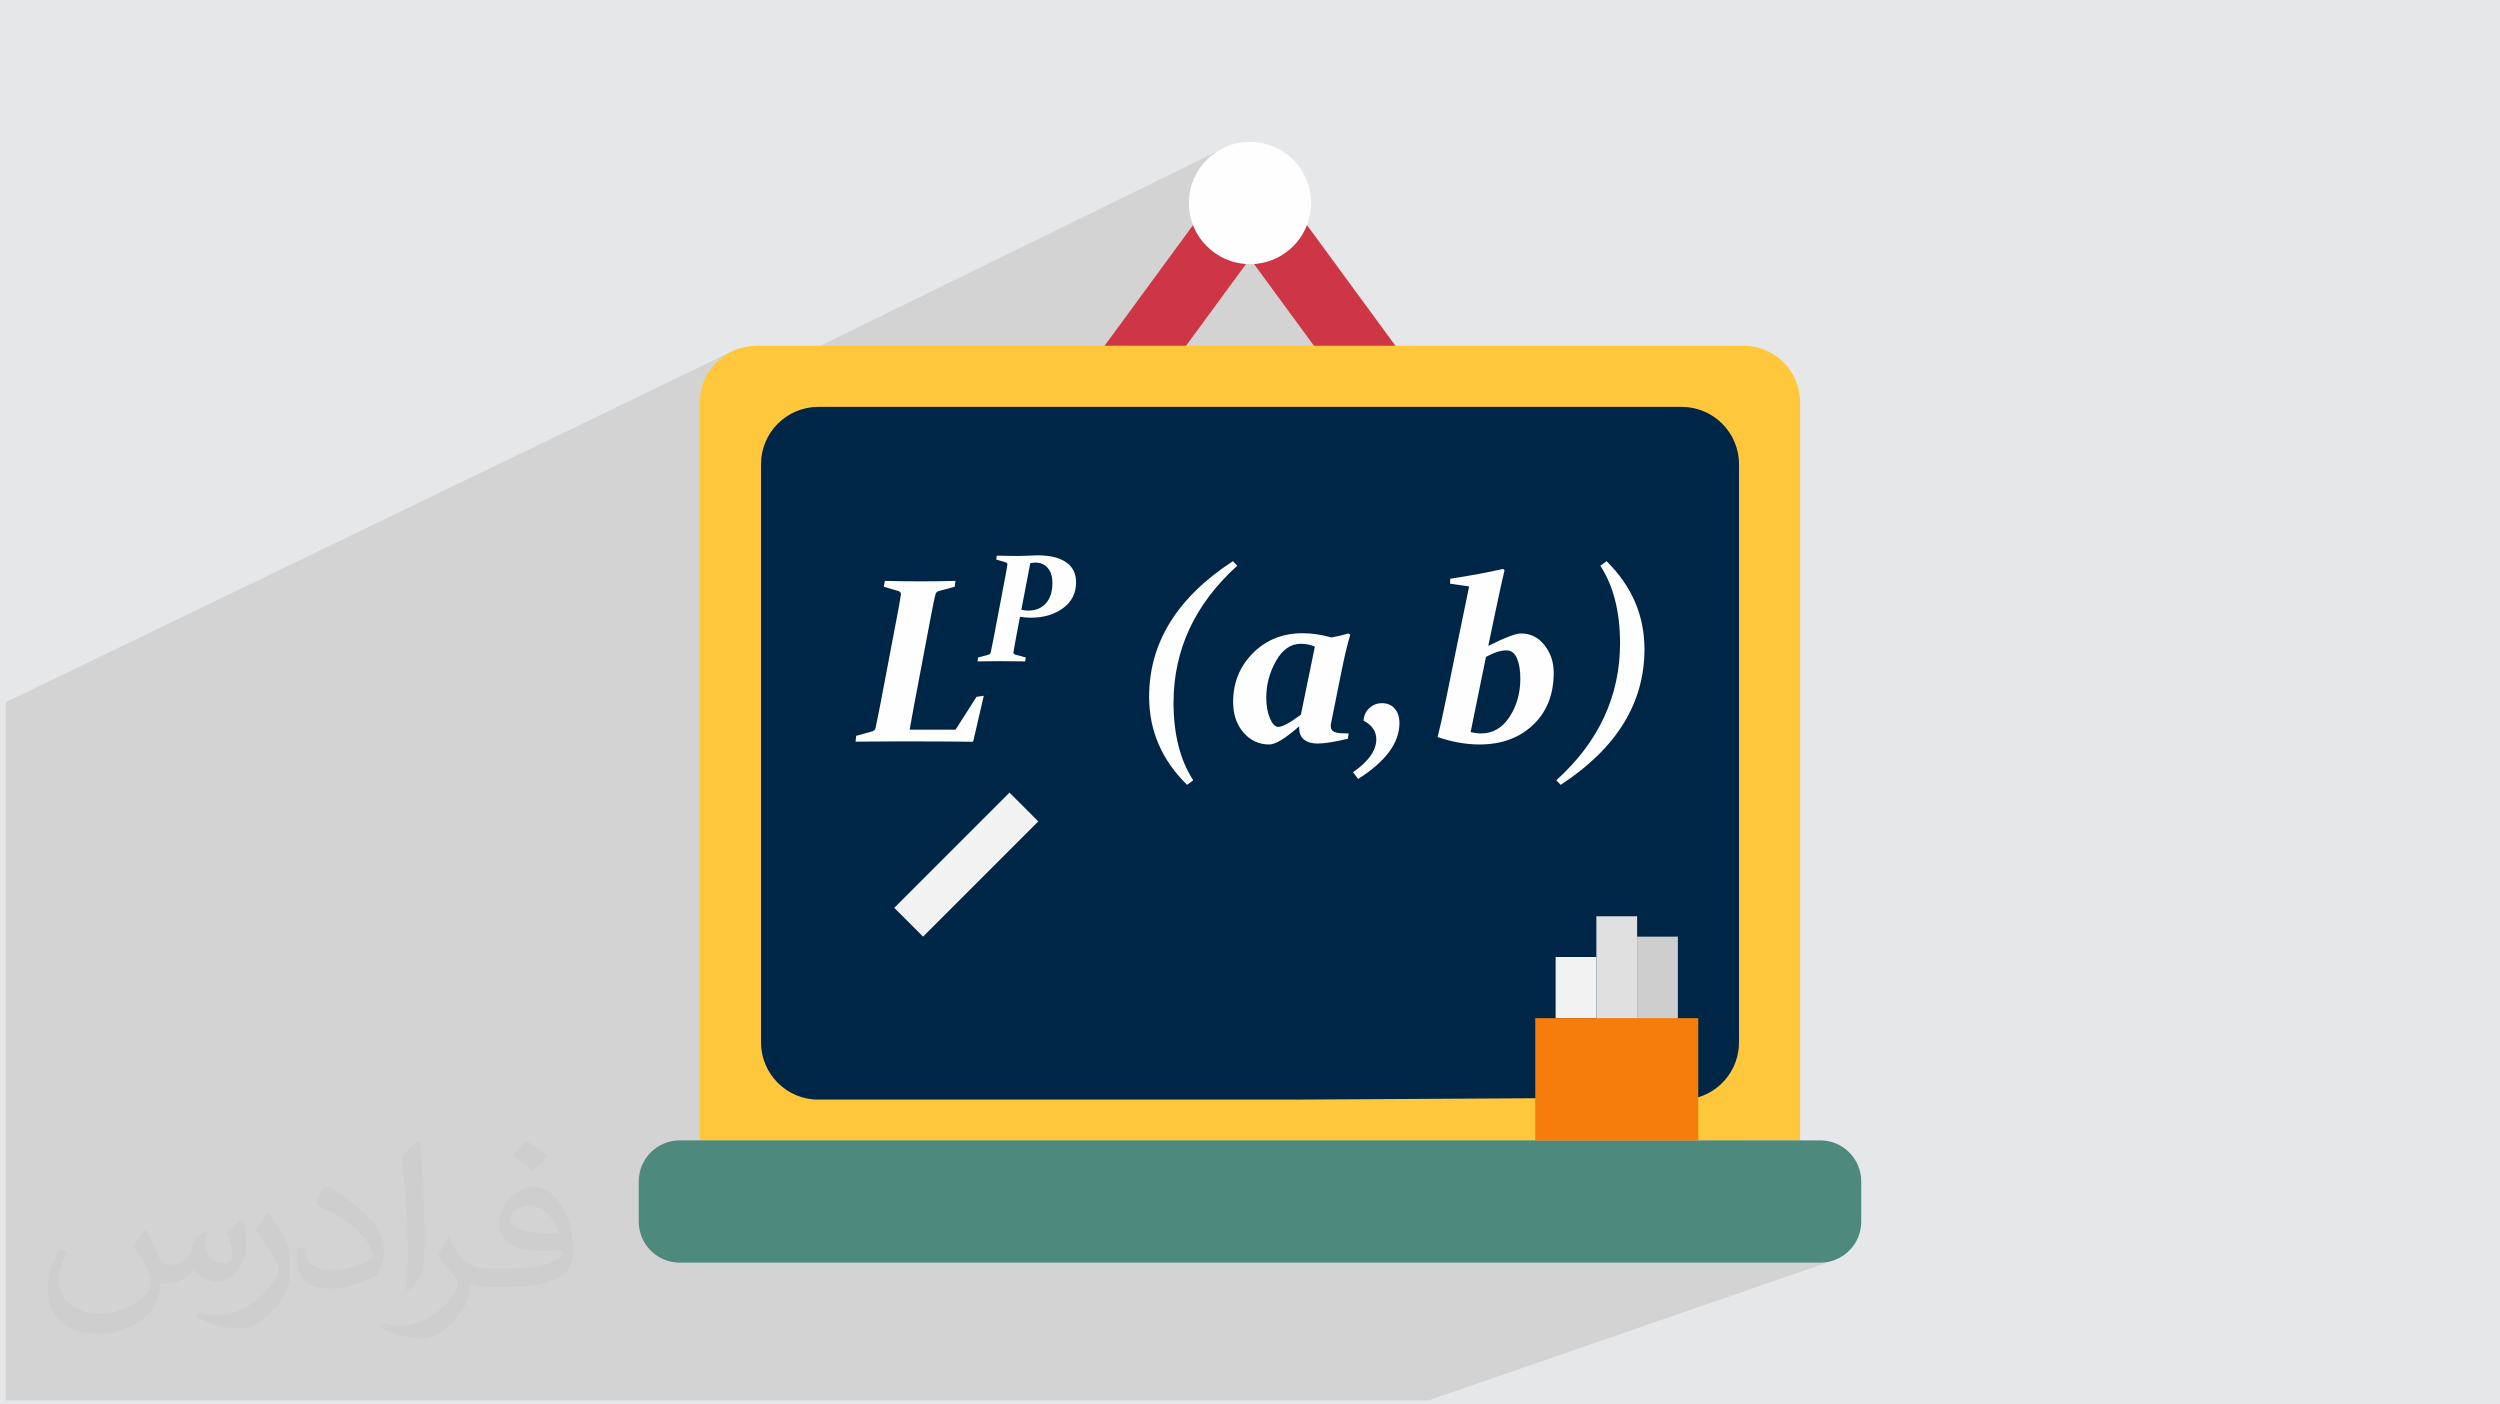 <?xml version="1.0" encoding="UTF-8"?>
<!DOCTYPE svg PUBLIC "-//W3C//DTD SVG 1.0//EN" "http://www.w3.org/TR/2001/REC-SVG-20010904/DTD/svg10.dtd">
<!-- Creator: CorelDRAW -->
<svg xmlns="http://www.w3.org/2000/svg" xml:space="preserve" width="94.192mm" height="52.917mm" version="1.0" style="shape-rendering:geometricPrecision; text-rendering:geometricPrecision; image-rendering:optimizeQuality; fill-rule:evenodd; clip-rule:evenodd"
viewBox="0 0 9404.92 5283.66"
 xmlns:xlink="http://www.w3.org/1999/xlink"
 xmlns:xodm="http://www.corel.com/coreldraw/odm/2003">
 <defs>
  <style type="text/css">
   <![CDATA[
    .fil4 {fill:#FEFEFE;fill-rule:nonzero}
    .fil7 {fill:#4D897C;fill-rule:nonzero}
    .fil6 {fill:#002647;fill-rule:nonzero}
    .fil3 {fill:#CE3645;fill-rule:nonzero}
    .fil9 {fill:#CECECE;fill-rule:nonzero}
    .fil10 {fill:#E0E0E0;fill-rule:nonzero}
    .fil8 {fill:#F2F2F2;fill-rule:nonzero}
    .fil11 {fill:#F67C0B;fill-rule:nonzero}
    .fil5 {fill:#FFC73B;fill-rule:nonzero}
    .fil2 {fill:#373435;fill-opacity:0.031}
    .fil1 {fill:#2B2A29;fill-opacity:0.102}
    .fil0 {fill:#E6E7E8}
   ]]>
  </style>
 </defs>
 <g id="Layer_x0020_1">
  <polygon class="fil0" points="-0,0 9404.92,0 9404.92,5283.66 -0,5283.66 "/>
  <path class="fil1" d="M5763.76 3282.35c80.41,112.56 1129.77,1460.67 1129.77,1460.67l-1519.43 525.23 -5352.59 0 0 -2626.42 2732.1 -1319.9 99.09 93.33 1730.67 -848.04 900.68 1476.98 279.71 1238.15z"/>
  <path class="fil2" d="M548.54 4627.69c17.95,27.21 29.6,53.36 40.96,82.43 8.45,16.91 12.93,48.09 52.57,48.09 11.61,0 28.28,-3.42 43.06,-11.61 16.63,-8.73 29.32,-21.94 35.94,-42l15.85 -53.36 38.57 -19.02 2.64 2.64c-5.27,20.09 -6.59,39.36 -6.59,54.43 0,44.63 38.57,61.56 69.22,61.56 17.95,0 34.09,-8.73 34.09,-25.11 0,-21.13 -8.98,-57.06 -20.62,-89.29 17.95,-17.95 35.94,-35.94 56.53,-50.47l3.17 1.6c8.98,38.04 14,75.56 14,100.66 0,24.57 -10.83,51.79 -19.81,69.49 -18.49,34.87 -51.25,62.62 -90.87,62.62 -30.1,0 -63.65,-15.07 -86.66,-43.06l-1.32 0c-21.66,26.96 -55.22,51.25 -108.86,51.25l-16.63 0c-2.64,35.41 -10.29,60.49 -21.94,82.95 -31.95,62.34 -126.81,106.47 -216.1,106.47 -124.17,0 -186.51,-71.59 -186.51,-166.96 0,-58.91 19.27,-113.6 48.88,-152.42l24.29 10.04c-18.49,35.41 -30.91,68.68 -30.91,101.45 0,89.29 72.66,131.83 156.4,131.83 77.68,0 173.83,-49.41 191.28,-106.72 -6.59,-62.62 -30.1,-91.93 -66.04,-148.99 10.83,-19.02 24.83,-38.04 42.28,-58.38l3.17 0 0 0 0 0 -0.02 -0.09zm1432.13 -336.04c26.15,16.39 51.79,35.66 76.87,57.85 -14,19.81 -31.45,37.79 -53.11,53.64 -25.11,-20.34 -50.19,-37.79 -75.84,-56.27 17.42,-19.55 34.62,-38.29 52.04,-55.22l0 0 0 0 0 0 0 0 0 0 0.03 0zm13.47 244.11c-42.28,0 -76.87,27.75 -76.87,48.34 0,44.13 84.53,57.85 185.72,57.31 -12.68,-51.79 -57.06,-105.68 -108.86,-105.68l0.01 0.03zm-94.86 236.19c54.96,0 103.04,-1.6 139.74,-10.83 40.96,-10.29 75.56,-30.91 75.56,-45.17 0,-3.7 0,-8.19 -1.32,-11.89 -22.98,2.11 -49.41,2.11 -72.38,2.11 -74.49,0 -131.55,-16.91 -154.02,-58.66 -5.55,-11.61 -9.51,-24.57 -9.51,-39.36 0,-40.43 17.42,-79.79 48.09,-107 25.61,-22.45 53.89,-36.44 82.67,-36.44 52.04,0 93.51,41.75 122.57,107.54 15.85,35.94 26.68,77.4 26.68,129.72 0,34.87 -9.51,64.19 -31.17,85.85 -40.43,39.11 -114.92,53.89 -229.04,53.89l-51.79 0 0 0 -13.47 0c-28.28,0 -48.62,-5.02 -64.72,-17.42l-2.64 0c0.79,6.59 1.32,12.93 1.32,19.02 0,25.61 -8.45,58.38 -25.61,84.53 -50.72,75.3 -105.68,108.04 -153.24,108.04 -48.09,0 -107,-18.49 -160.11,-42.54l9.51 -18.49c17.17,7.13 40.96,11.89 73.7,11.89 85.85,0 198.66,-82.43 212.66,-163 -3.17,-6.59 -8.98,-15.32 -17.17,-24.57 -25.11,-29.85 -40.96,-54.68 -55.75,-80.83 12.68,-25.11 24.29,-45.17 35.13,-63.4l4.49 -0.53c36.72,74.77 69.99,117.55 144.23,117.55l11.61 0 0 0 53.89 0 0 0 0 0 0 0 0 0 0 0 0.09 0.01zm-371.98 79c6.34,-34.34 6.87,-72.91 6.87,-108.86l0 -53.36c0,-99.6 -12.68,-244.36 -22.98,-338.68 17.95,-19.27 43.06,-42 62.87,-57.31l5.81 1.6c13.47,118.62 16.63,256 16.63,383.06 0,33.3 -1.32,65.79 -4.49,89.55 -1.85,30.1 -19.27,52.83 -56.53,87.7l-8.19 -3.7zm-382.8 -157.19c1.85,46.77 24.83,83.49 105.15,83.49 49.93,0 92.19,-12.93 138.96,-35.13 8.45,-3.7 12.93,-8.73 12.93,-12.93 0,-29.32 -22.45,-68.15 -60.23,-103.55 -36.72,-33.3 -85.34,-62.62 -130.76,-82.18 -15.6,-6.59 -20.62,-13.47 -20.62,-20.09 0,-13.47 17.95,-41.75 32.77,-62.09l5.02 -0.53c52.04,27.21 110.17,67.64 153.24,112.53 39.11,41.47 63.4,83.49 63.4,129.19 0,33.81 -10.29,65.51 -26.96,95.11 -57.06,28.79 -117.83,50.72 -178.06,50.72 -73.17,0 -123.1,-34.34 -123.1,-114.92 0,-8.73 0,-22.19 3.17,-39.64l25.11 0 0 0 0 0 0 0 0 0 0 0 -0.02 0zm-132.37 -132.9l45.45 73.45c16.63,27.21 32.23,56.81 32.23,103.55l0 59.7c0,48.34 -30.91,100.13 -80.83,151.38 -39.11,34.62 -73.7,49.41 -105.68,49.41 -47.55,0 -101.98,-14.79 -164.85,-41.75l7.13 -18.49c19.81,5.27 42.79,9.77 71.06,9.77 90.36,-0.53 182.8,-66.57 225.08,-147.15 5.02,-9.26 6.87,-17.95 6.87,-24.04 0,-9.26 -5.02,-19.55 -8.98,-28.79 -22.98,-43.31 -48.62,-82.95 -76.87,-119.68 14.79,-23.25 29.6,-45.7 45.7,-67.9l3.7 0.53 0 0 0 0 0 0 0 0 0 0 -0.02 0.01z"/>
  <g id="_2222996102208">
   <polygon class="fil3" points="3987.08,1530.14 4488.07,846.97 4687.51,993.06 4293.68,1530.14 "/>
   <polygon class="fil3" points="5417.83,1530.14 4916.77,846.82 4717.4,993.06 5111.23,1530.14 "/>
   <circle class="fil4" cx="4702.46" cy="763.65" r="229.95"/>
   <g>
    <path class="fil5" d="M2632.91 4290.06l0 -2776.49c0,-117.53 95.32,-212.85 212.86,-212.85l3713.38 0c117.53,0 212.86,95.32 212.86,212.85l0 2776.49 -4139.09 0zm0 0l0 0 0 0z"/>
   </g>
   <g>
    <path class="fil6" d="M4855.76 4136.76l-1777.21 0c-119.1,0 -215.68,-96.59 -215.68,-215.69l0 -2174.71c0,-119.1 96.58,-215.69 215.69,-215.69l3247.8 0c119.1,0 215.69,96.59 215.69,215.69l0 2174.72c0,0.06 0,0.22 0,0.3 0,95.12 -62.3,179.08 -153.29,206.65l-1533.01 8.74zm0 0l0 0 0 0z"/>
   </g>
   <path class="fil7" d="M2557.26 4290.06l4290.39 0c85.2,0 154.3,69.1 154.3,154.3l0 151.31c0,85.2 -69.1,154.3 -154.3,154.3l-4290.39 0c-85.19,0 -154.3,-69.1 -154.3,-154.3l0 -151.3c0,-85.21 69.11,-154.31 154.31,-154.31z"/>
   <polygon class="fil8" points="3797.67,2981.65 3906.06,3090.03 3472.52,3523.57 3364.15,3415.18 "/>
   <polygon class="fil9" points="6158.81,3523.57 6312.1,3523.57 6312.1,3830.16 6312.1,3877.61 6158.81,3877.61 "/>
   <g>
    <path class="fil8" d="M6005.51 3830.16l0 -229.95 -153.31 0 0 229.95 153.31 0zm0 0l0 0 0 0z"/>
   </g>
   <polygon class="fil10" points="6158.81,3830.16 6158.81,3446.91 6005.51,3446.91 6005.51,3600.21 6005.51,3861.35 6168.31,3861.35 "/>
   <g>
    <path class="fil11" d="M5775.56 4290.06l0 -459.89 613.2 0 0 459.89 -613.2 0zm0 0l0 0 0 0z"/>
   </g>
   <g>
    <path class="fil4" d="M3503.84 2308.74l-64.6 341.42c-6.03,31.93 -11.78,63.56 -17.22,94.92l172.78 0 78.87 -123.76 27.23 -3.83 -39.3 169.98 -2.94 3.09c-65.19,-0.89 -131.12,-1.33 -197.49,-1.33l-109.05 0c-42.82,0 -87.41,0.29 -133.62,0.89l2.5 -22.08 58.28 -15.9c7.95,-2.07 12.95,-6.47 14.57,-13.39 2.36,-11.48 5,-24.43 7.8,-38.55 2.95,-14.28 6.04,-30.02 9.57,-47.25l65.05 -342.59c2.95,-14.71 5.3,-27.81 7.36,-39.73 2.06,-11.77 3.67,-22.37 5.15,-31.79 1.47,-7.5 -1.04,-12.35 -7.37,-14.71l-56.5 -16.78 3.97 -22.07c49.16,1.18 94.33,1.77 135.82,1.77 40.48,0 83.74,-0.59 129.65,-1.77l-2.95 22.07 -59.01 15.9c-7.21,1.78 -11.76,6.33 -13.39,13.4 -2.66,10.14 -5.74,24.86 -9.57,44.14 -3.68,19.27 -5.59,28.55 -5.59,27.96z"/>
    <path class="fil4" d="M3842.29 2293.66c6.77,2.24 15.49,3.39 26.04,3.39 27.87,0 49.93,-9.1 66.2,-27.2 16.36,-18.2 24.58,-43.94 24.58,-77.43 0,-23.81 -5.9,-42.4 -17.61,-55.85 -11.71,-13.46 -27.01,-20.14 -45.88,-20.14 -6.87,0 -13.46,0.78 -19.84,2.23l-33.49 175zm-163.1 179.94l38.34 -10.45c5.41,-1.54 8.71,-4.45 9.58,-8.8 1.55,-7.55 3.3,-16.08 5.12,-25.36 1.95,-9.39 3.97,-19.75 6.3,-31.08l42.79 -225.32c1.94,-9.69 3.47,-18.3 4.83,-26.13 1.36,-7.75 2.43,-14.72 3.39,-20.91 0.77,-4.75 -0.88,-7.94 -4.84,-9.69l-37.16 -11.03 2.61 -14.53c14.13,0.4 28.37,0.68 42.5,0.88 14.23,0.2 28.46,0.29 42.89,0.29 11.31,0 23.6,-0.38 36.76,-1.17 13.27,-0.77 23.91,-1.16 31.85,-1.16 45.1,0 80.44,8.53 105.89,25.66 25.46,17.12 38.14,42.39 38.14,75.79 0,40.85 -16.27,73.18 -48.79,97.17 -32.53,24 -72.98,36.01 -121.38,36.01 -14.13,0 -27.79,-1.16 -40.85,-3.38l-14.71 77.43c-2.14,11.32 -3.97,21.68 -5.53,30.97 -1.64,9.3 -3.1,17.52 -4.44,24.68 -0.58,4.36 1.35,7.26 5.71,8.82l40.85 11.31 -2.62 14.53c-35.53,-0.59 -66.59,-0.88 -93.22,-0.88 -27.09,0 -55.65,0.29 -85.66,0.88l1.65 -14.53z"/>
    <path class="fil4" d="M4465.68 2952.57c-95.21,-93.73 -142.74,-204.11 -142.74,-331.11 0,-203.07 105.07,-373.34 315.22,-510.35l16.33 17.21c-159.82,144.51 -239.73,316.69 -239.73,516.39 0.3,118.46 25.02,215.29 74.18,290.64l-23.25 17.21zm613.95 -564.79c-10.59,35.17 -21.34,80.05 -32.38,134.81l-38.7 192.19c-1.47,6.62 -2.2,12.06 -2.2,16.33 0,6.04 1.17,10.89 3.66,14.58 2.51,3.53 6.33,6.47 11.63,8.54 5.3,2.2 12.21,3.52 20.75,4.12 8.39,0.58 18.84,0.87 31.19,0.87l-2.94 20.02c-50.33,11.91 -88.3,17.95 -113.91,17.95 -21.48,0 -38.4,-4.86 -50.61,-14.57 -12.21,-9.71 -18.4,-23.54 -18.4,-41.8l0 -8.68c-51.94,45.76 -89.47,68.58 -112.43,68.58 -39.15,0 -71.66,-15.02 -97.42,-45.03 -25.9,-30.02 -38.85,-68.14 -38.85,-114.5 0,-72.7 24.73,-134.06 74.32,-183.95 49.59,-50.03 112.29,-75.05 187.78,-75.05 33.41,0 69.32,5.3 107.88,15.9 21.19,-3.68 42.39,-8.69 63.27,-15.02l7.36 4.71zm-133.18 44.89c-15.6,-7.22 -33.26,-10.74 -52.98,-10.74 -37.67,0 -68.73,21.48 -93.15,64.59 -24.42,42.97 -36.64,89.18 -36.64,138.63 0,28.99 4.41,54.45 13.54,76.37 9.12,21.93 19.42,32.97 31.19,32.97 16.19,0 44.59,-15.31 85.51,-45.92l52.53 -255.9zm143.63 472.37c58.27,-40.47 87.56,-81.82 87.56,-124.05 0,-29.59 -16.04,-52.98 -47.98,-70.19 1.48,-19.87 8.99,-35.76 22.52,-47.68 13.39,-11.92 29.15,-17.81 46.94,-17.81 19.87,0 35.77,6.77 47.69,20.31 11.91,13.39 17.81,31.79 17.81,55.04 0,74.17 -51.8,144.07 -155.55,209.85l-18.98 -25.46zm564.8 -764.79l5.15 5.15c-2.65,10.89 -5.45,23.39 -8.69,37.23 -3.09,13.97 -6.48,29.14 -10.01,45.61 -3.66,16.63 -7.35,34.15 -11.32,52.83 -3.82,18.69 -7.95,37.83 -12.21,57.69l-18.99 91.24c62.4,-31.34 103.45,-46.95 123.32,-46.95 35.61,0 65.05,14.72 88.15,44 23.12,29.29 34.73,63.87 34.73,103.89 0,81.53 -25.89,146.87 -77.54,196.02 -51.8,49.15 -118.91,73.73 -201.46,73.73 -50.48,0 -103.16,-9.27 -157.76,-27.96 8.69,-33.41 19.72,-83.44 33.25,-150.11l41.81 -205.14 43.55 -211.32 -71.66 -10.3 0.44 -18.54c75.64,-11.62 142.01,-23.98 199.26,-37.08zm-122.44 613.8c13.84,3.39 26.78,5.15 39.15,5.15 44.29,0 80.05,-20.74 107.14,-62.1 27.22,-41.5 40.75,-89.61 40.75,-144.22 0,-30.9 -4.11,-56.21 -12.65,-76.22 -8.54,-20.01 -21.79,-30.02 -39.88,-30.02 -21.34,0 -46.8,8.24 -76.81,24.72l-57.69 282.69zm511.25 -642.94c95.22,93.75 142.74,204.11 142.74,331.11 0,203.08 -105.07,373.2 -315.22,510.35l-16.34 -17.21c159.82,-144.66 239.73,-316.69 239.73,-516.39 -0.29,-118.46 -25.02,-215.28 -74.17,-290.64l23.25 -17.21z"/>
   </g>
  </g>
 </g>
</svg>
